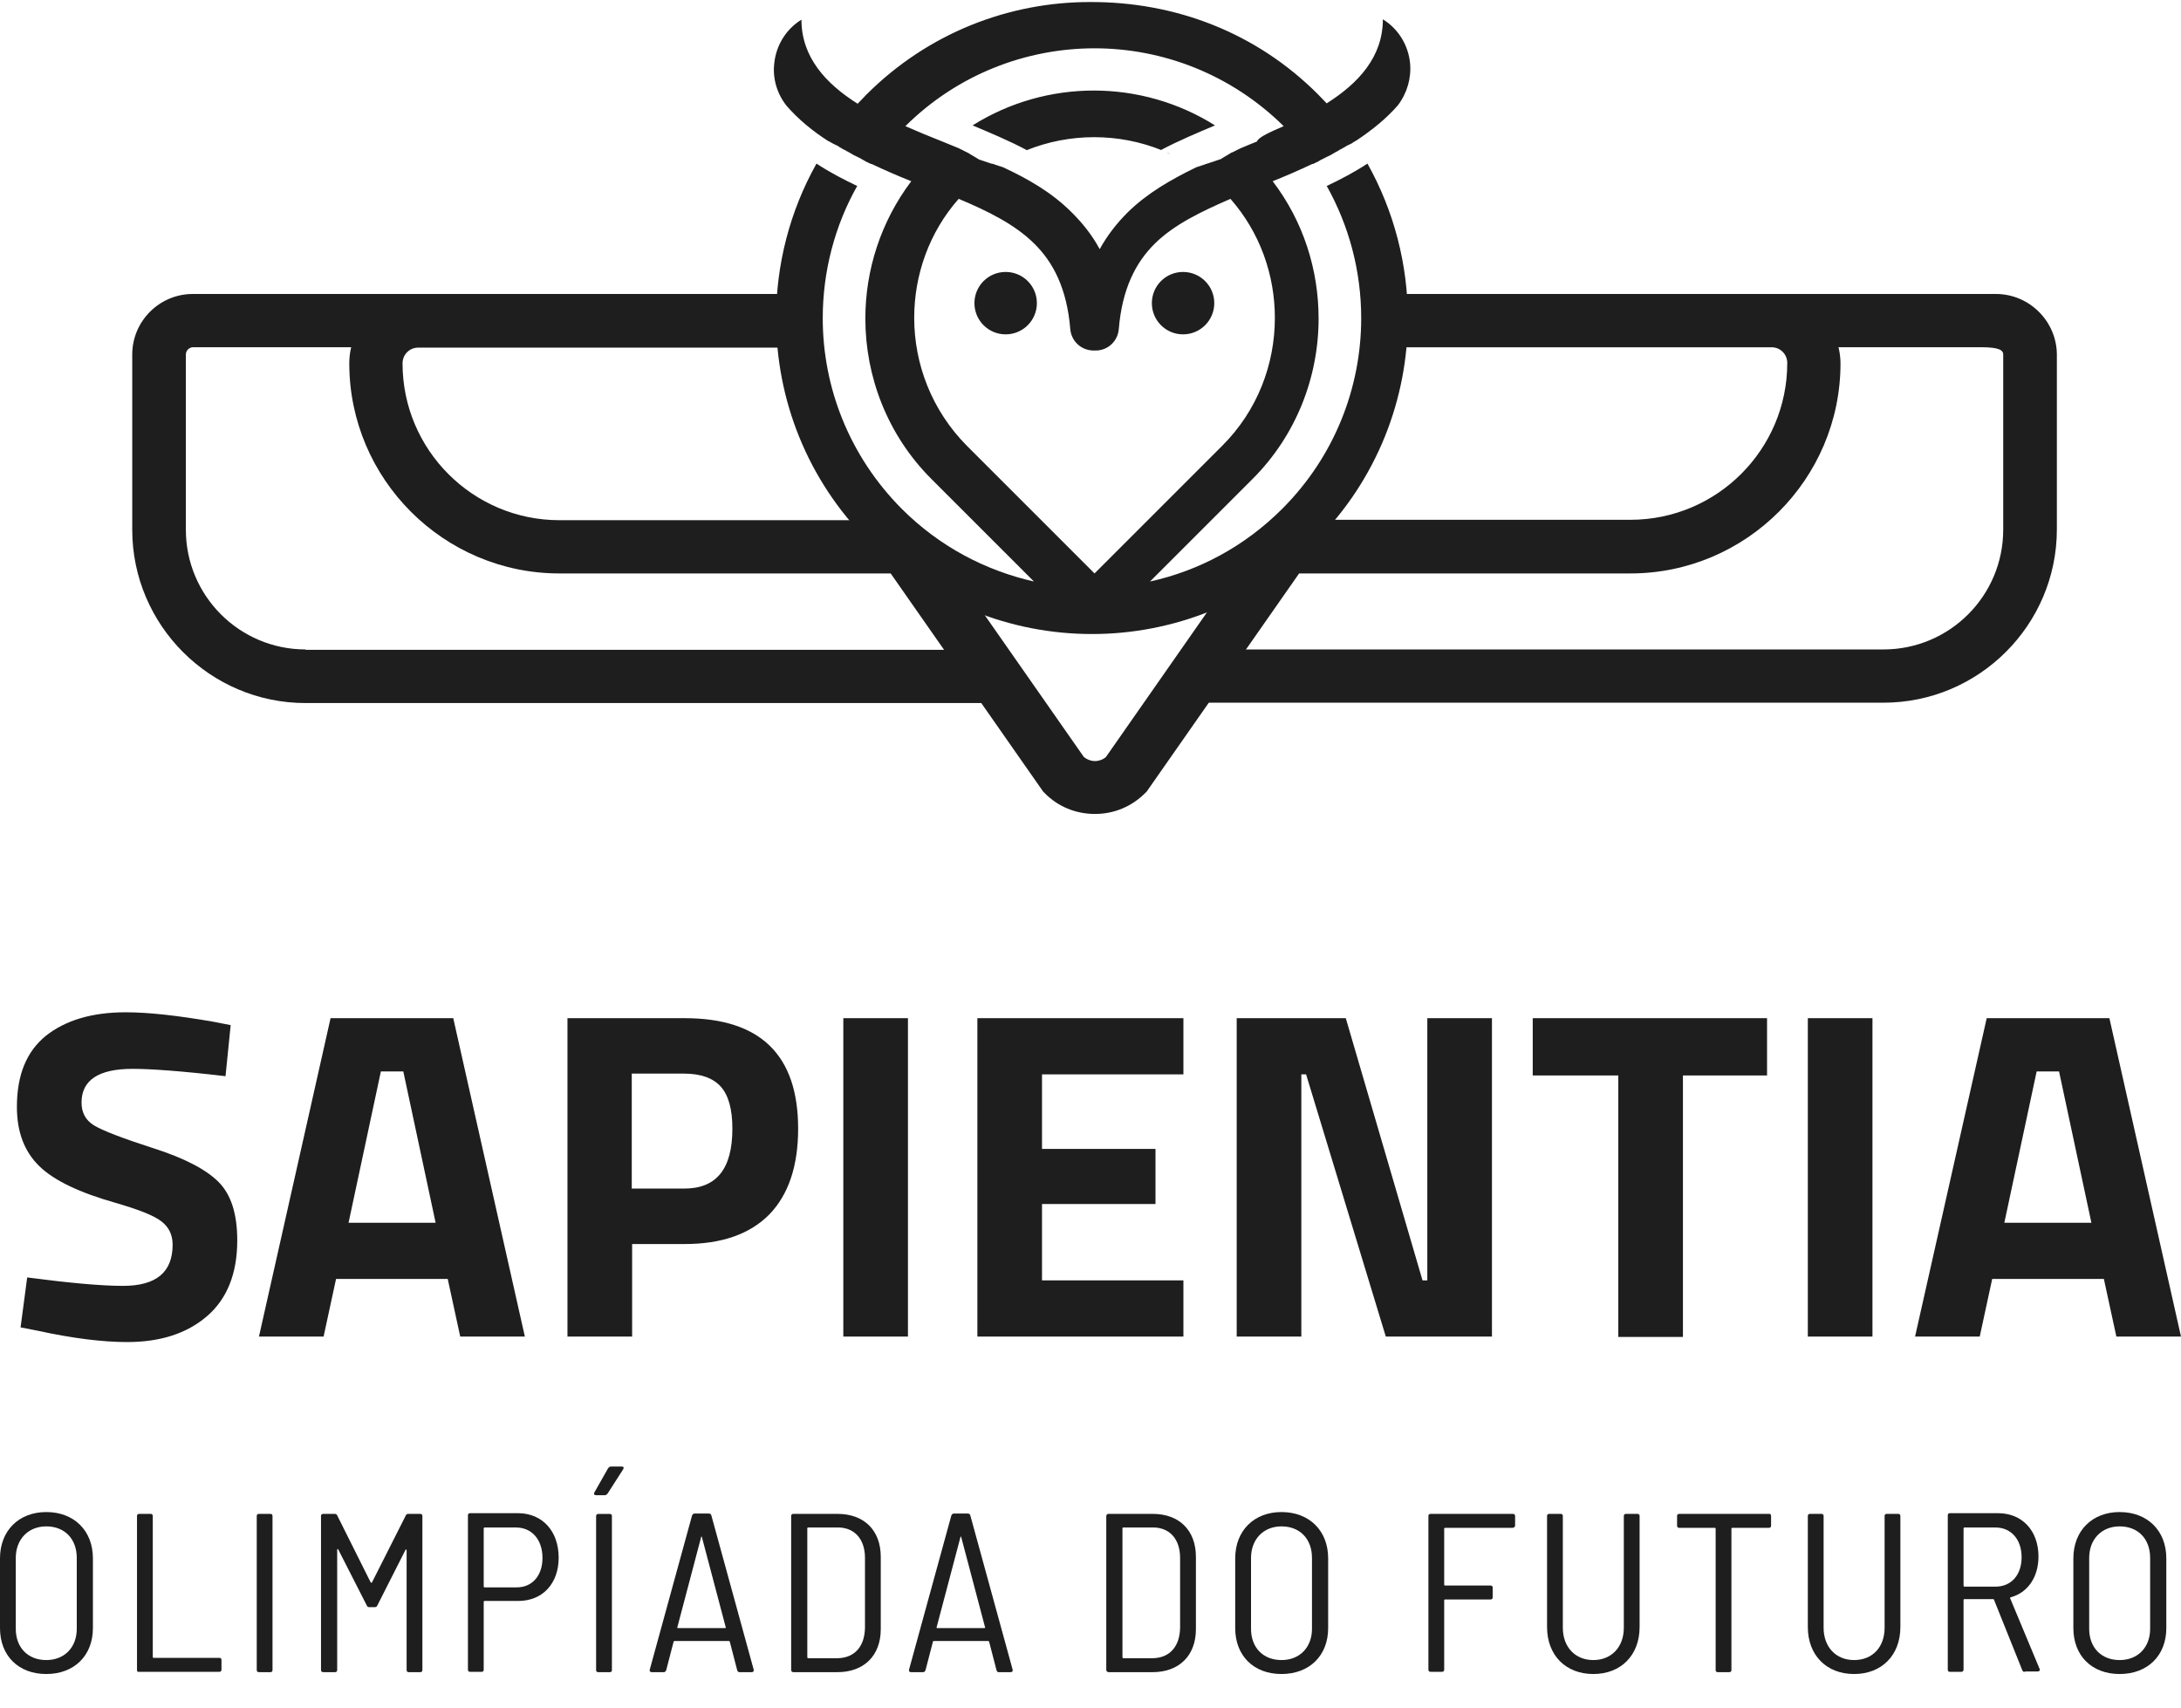 <svg width="60" height="47" viewBox="0 0 60 47" fill="none" xmlns="http://www.w3.org/2000/svg">
<path d="M31.97 4.137C31.374 3.895 30.738 3.774 30.101 3.774C29.465 3.774 28.828 3.895 28.232 4.137L28.242 4.127C27.767 3.875 27.262 3.663 26.756 3.45C27.767 2.814 28.929 2.491 30.091 2.491C31.253 2.491 32.415 2.814 33.425 3.45C32.92 3.663 32.415 3.875 31.94 4.127L31.97 4.137ZM32.193 4.239C32.162 4.228 32.122 4.208 32.092 4.198C32.132 4.208 32.162 4.218 32.193 4.239ZM29.444 9.058C29.353 7.946 28.98 7.219 28.444 6.694C27.908 6.168 27.171 5.805 26.373 5.471C25.554 6.401 25.15 7.573 25.15 8.745C25.15 10.018 25.635 11.291 26.595 12.261L30.111 15.777L33.627 12.261C34.597 11.291 35.072 10.018 35.072 8.745C35.072 7.573 34.668 6.401 33.85 5.471C33.062 5.815 32.314 6.168 31.778 6.694C31.243 7.219 30.869 7.946 30.778 9.058C30.748 9.391 30.475 9.644 30.142 9.644H30.091C29.747 9.644 29.475 9.391 29.444 9.058ZM35.315 3.471C33.87 2.046 31.991 1.329 30.111 1.329C28.232 1.329 26.342 2.046 24.907 3.471C25.251 3.622 25.595 3.764 25.928 3.895C26.059 3.946 26.181 3.996 26.373 4.077L26.393 4.087L26.413 4.097L26.433 4.107L26.453 4.117L26.474 4.127L26.494 4.137L26.514 4.148L26.534 4.158L26.554 4.168L26.575 4.178L26.595 4.188L26.615 4.198L26.635 4.208L26.655 4.218L26.666 4.228L26.686 4.239L26.706 4.249L26.716 4.259L26.736 4.269L26.756 4.279L26.767 4.289L26.787 4.299L26.807 4.309L26.817 4.319L26.837 4.329L26.858 4.34L26.868 4.35L26.888 4.36L26.908 4.37L26.918 4.38L26.938 4.39L26.959 4.4H26.969H26.979L26.999 4.41L27.019 4.42H27.029H27.039L27.06 4.43L27.08 4.441H27.09H27.1L27.12 4.451L27.14 4.461H27.151H27.161L27.181 4.471L27.201 4.481H27.211H27.221L27.241 4.491L27.262 4.501H27.272H27.282L27.312 4.511H27.322H27.332L27.353 4.521L27.373 4.532H27.383L27.413 4.542L27.433 4.552H27.444H27.454L27.474 4.562L27.494 4.572H27.504H27.514L27.535 4.582L27.555 4.592H27.565H27.575L27.595 4.602L27.615 4.582L27.595 4.602C28.292 4.926 28.939 5.299 29.485 5.845C29.778 6.138 30.041 6.461 30.253 6.855C30.465 6.471 30.727 6.138 31.021 5.845C31.566 5.309 32.223 4.936 32.91 4.602L32.93 4.592H32.94H32.95L32.971 4.582L32.991 4.572H33.001H33.011L33.031 4.562L33.052 4.552H33.062H33.072L33.092 4.542L33.112 4.532H33.122H33.132L33.153 4.521L33.173 4.511H33.183H33.193L33.213 4.501L33.233 4.491H33.243H33.254L33.274 4.481L33.294 4.471H33.304H33.314L33.334 4.461L33.355 4.451H33.365H33.375L33.395 4.441L33.415 4.43H33.425H33.435L33.456 4.42L33.476 4.41H33.486H33.496L33.516 4.4L33.537 4.39H33.547L33.577 4.38L33.597 4.37L33.607 4.36L33.627 4.35L33.648 4.34L33.658 4.329L33.678 4.319L33.698 4.309L33.708 4.299L33.729 4.289L33.749 4.279L33.759 4.269L33.779 4.259L33.799 4.249L33.809 4.239L33.83 4.228L33.85 4.218L33.86 4.208L33.88 4.198L33.91 4.188L33.931 4.178L33.951 4.168L33.971 4.158L33.991 4.148L34.011 4.137L34.032 4.127L34.052 4.117L34.072 4.107L34.092 4.097L34.112 4.087L34.133 4.077C34.325 3.996 34.446 3.946 34.577 3.895C34.628 3.764 34.971 3.622 35.315 3.471ZM36.174 4.481L36.184 4.501L36.174 4.481ZM32.546 7.482C33.021 7.482 33.405 7.866 33.405 8.34C33.405 8.815 33.021 9.199 32.546 9.199C32.071 9.199 31.688 8.815 31.688 8.34C31.688 7.866 32.071 7.482 32.546 7.482ZM27.666 7.482C28.141 7.482 28.525 7.866 28.525 8.34C28.525 8.815 28.141 9.199 27.666 9.199C27.191 9.199 26.807 8.815 26.807 8.34C26.807 7.866 27.191 7.482 27.666 7.482ZM36.255 2.592C36.336 2.673 36.416 2.763 36.497 2.844C37.376 2.289 38.043 1.561 38.043 0.531C38.468 0.793 38.74 1.238 38.791 1.733C38.831 2.147 38.71 2.561 38.458 2.895C38.134 3.269 37.74 3.582 37.316 3.865L37.295 3.875L37.265 3.895L37.245 3.905L37.225 3.915L37.215 3.925L37.205 3.935L37.184 3.946L37.164 3.956L37.144 3.966L37.124 3.976L37.103 3.986L37.083 3.996H37.073L37.063 4.006L37.043 4.016L37.023 4.026L37.013 4.036L36.992 4.047L36.972 4.057L36.952 4.067L36.942 4.077L36.922 4.087L36.901 4.097L36.891 4.107H36.881L36.861 4.117L36.831 4.137L36.8 4.158L36.78 4.168H36.77L36.76 4.178L36.74 4.188L36.719 4.198L36.709 4.208L36.689 4.218L36.669 4.228L36.649 4.239L36.639 4.249L36.618 4.259L36.598 4.269L36.588 4.279H36.578L36.558 4.289L36.538 4.299L36.517 4.309L36.497 4.319L36.477 4.329L36.457 4.34H36.447L36.437 4.35L36.416 4.36L36.396 4.37L36.376 4.38L36.356 4.39L36.336 4.4L36.315 4.41L36.305 4.42L36.285 4.43L36.265 4.441L36.255 4.451H36.245L36.224 4.461L36.204 4.471L36.184 4.481L36.164 4.491L36.144 4.501L36.123 4.511H36.113H36.103C35.739 4.683 35.365 4.845 35.012 4.986C35.861 6.098 36.275 7.431 36.275 8.765C36.275 10.361 35.669 11.968 34.456 13.18L31.637 15.999C32.971 15.706 34.234 15.039 35.275 13.998C36.719 12.554 37.447 10.654 37.447 8.755C37.447 7.482 37.124 6.219 36.477 5.077L36.497 5.118C36.881 4.936 37.265 4.734 37.619 4.501C38.356 5.815 38.73 7.29 38.73 8.755C38.73 10.977 37.882 13.2 36.184 14.898C34.486 16.595 32.263 17.444 30.041 17.444C27.817 17.444 25.595 16.595 23.897 14.898C22.199 13.2 21.351 10.977 21.351 8.755C21.351 7.29 21.724 5.815 22.462 4.501C22.816 4.734 23.2 4.936 23.584 5.118L23.604 5.077C22.957 6.209 22.634 7.482 22.634 8.755C22.634 10.654 23.361 12.543 24.806 13.998C25.847 15.039 27.11 15.696 28.444 15.999L25.625 13.18C24.412 11.968 23.806 10.361 23.806 8.765C23.806 7.431 24.23 6.098 25.069 4.986C24.715 4.845 24.342 4.683 23.978 4.511L23.968 4.532L23.978 4.511H23.968H23.958L23.937 4.501L23.917 4.491L23.897 4.481L23.877 4.471L23.857 4.461L23.836 4.451H23.826L23.816 4.441L23.796 4.43L23.776 4.42L23.766 4.41L23.745 4.4L23.725 4.39L23.705 4.38L23.695 4.37L23.654 4.35L23.644 4.34H23.634L23.594 4.319L23.574 4.309L23.553 4.299L23.533 4.289L23.513 4.279H23.503L23.493 4.269L23.473 4.259L23.452 4.249L23.442 4.239L23.422 4.228L23.402 4.218L23.382 4.208L23.372 4.198L23.351 4.188L23.331 4.178L23.321 4.168H23.311L23.291 4.158L23.26 4.137L23.24 4.127L23.22 4.117L23.2 4.107H23.19L23.18 4.097L23.149 4.077L23.129 4.067L23.109 4.057L23.078 4.036L23.068 4.026L23.048 4.016L23.028 4.006L23.018 3.996H23.008L22.988 3.986L22.967 3.976L22.947 3.966L22.927 3.956L22.907 3.946L22.887 3.935L22.876 3.925H22.866L22.836 3.905L22.816 3.895L22.796 3.885L22.775 3.875C22.351 3.602 21.957 3.279 21.634 2.905C21.381 2.582 21.25 2.167 21.3 1.743C21.351 1.248 21.623 0.803 22.048 0.541C22.048 1.571 22.715 2.299 23.594 2.854C23.675 2.774 23.756 2.683 23.836 2.602C25.534 0.904 27.757 0.056 29.98 0.056C32.334 0.046 34.557 0.894 36.255 2.592Z" fill="#1E1E1E"/>
<path d="M48.724 8.088H38.548L38.619 9.553H48.734C48.976 9.553 49.168 9.745 49.168 9.987C49.168 12.362 47.238 14.301 44.853 14.301H36.275L35.628 15.069L33.627 16.241L30.424 20.828C30.343 20.899 30.232 20.939 30.121 20.939C30.01 20.939 29.909 20.899 29.818 20.828L26.797 16.504L26.453 16.474L23.826 14.312H15.389C13.014 14.312 11.074 12.382 11.074 9.997C11.074 9.755 11.266 9.563 11.509 9.563H21.634L21.512 8.098H11.509C10.458 8.098 9.609 8.947 9.609 9.997C9.609 13.18 12.206 15.777 15.389 15.777H24.503L28.697 21.778L28.737 21.818C29.101 22.192 29.596 22.394 30.121 22.394C30.647 22.394 31.132 22.192 31.506 21.818L31.546 21.778L35.739 15.777H44.853C48.036 15.777 50.633 13.18 50.633 9.997C50.623 8.937 49.764 8.088 48.724 8.088Z" fill="#1E1E1E"/>
<path d="M8.407 17.868C6.588 17.868 5.113 16.393 5.113 14.574V9.755C5.113 9.644 5.204 9.553 5.315 9.553H21.856L21.684 8.088H5.305C4.385 8.088 3.638 8.836 3.638 9.755V14.574C3.638 17.201 5.78 19.343 8.407 19.343H27.615L26.564 17.878H8.407V17.868Z" fill="#1E1E1E"/>
<path d="M54.907 8.088H38.558L38.437 9.553H54.503C55.019 9.553 55.109 9.644 55.109 9.755V14.574C55.109 16.393 53.634 17.868 51.815 17.868H33.051L32.223 19.333H51.815C54.443 19.333 56.585 17.191 56.585 14.564V9.745C56.575 8.836 55.827 8.088 54.907 8.088Z" fill="#1E1E1E"/>
<path d="M0 44.794V42.874C0 42.116 0.515 41.601 1.273 41.601C2.041 41.601 2.556 42.116 2.556 42.874V44.794C2.556 45.551 2.041 46.057 1.273 46.057C0.505 46.057 0 45.551 0 44.794ZM2.112 44.814V42.864C2.112 42.338 1.778 41.995 1.273 41.995C0.778 41.995 0.434 42.348 0.434 42.864V44.814C0.434 45.329 0.768 45.673 1.273 45.673C1.778 45.673 2.112 45.319 2.112 44.814Z" fill="#1E1E1E"/>
<path d="M3.769 45.946V41.712C3.769 41.672 3.789 41.651 3.83 41.651H4.143C4.183 41.651 4.203 41.672 4.203 41.712V45.592C4.203 45.602 4.214 45.612 4.224 45.612H6.032C6.073 45.612 6.093 45.633 6.093 45.673V45.936C6.093 45.976 6.073 45.996 6.032 45.996H3.819C3.789 46.006 3.769 45.986 3.769 45.946Z" fill="#1E1E1E"/>
<path d="M7.063 45.946V41.712C7.063 41.672 7.083 41.651 7.124 41.651H7.437C7.477 41.651 7.497 41.672 7.497 41.712V45.946C7.497 45.986 7.477 46.006 7.437 46.006H7.124C7.083 46.006 7.063 45.986 7.063 45.946Z" fill="#1E1E1E"/>
<path d="M8.831 45.946V41.712C8.831 41.672 8.852 41.651 8.892 41.651H9.205C9.235 41.651 9.266 41.661 9.276 41.692L10.195 43.531C10.206 43.551 10.226 43.551 10.236 43.531L11.165 41.692C11.175 41.661 11.206 41.651 11.236 41.651H11.559C11.6 41.651 11.62 41.672 11.62 41.712V45.946C11.62 45.986 11.6 46.006 11.559 46.006H11.246C11.206 46.006 11.186 45.986 11.186 45.946V42.652C11.186 42.632 11.165 42.621 11.155 42.642L10.377 44.178C10.367 44.208 10.337 44.218 10.306 44.218H10.165C10.135 44.218 10.104 44.208 10.094 44.178L9.306 42.632C9.296 42.611 9.276 42.611 9.276 42.642V45.946C9.276 45.986 9.256 46.006 9.215 46.006H8.902C8.852 46.006 8.831 45.986 8.831 45.946Z" fill="#1E1E1E"/>
<path d="M15.369 42.855C15.369 43.572 14.924 44.047 14.257 44.047H13.328C13.318 44.047 13.307 44.057 13.307 44.067V45.936C13.307 45.977 13.287 45.997 13.247 45.997H12.934C12.893 45.997 12.873 45.977 12.873 45.936V41.693C12.873 41.652 12.893 41.632 12.934 41.632H14.268C14.924 41.642 15.369 42.127 15.369 42.855ZM14.924 42.865C14.924 42.359 14.631 42.026 14.197 42.026H13.328C13.318 42.026 13.307 42.036 13.307 42.046V43.653C13.307 43.663 13.318 43.673 13.328 43.673H14.197C14.631 43.683 14.924 43.36 14.924 42.865Z" fill="#1E1E1E"/>
<path d="M16.349 41.066L16.733 40.389C16.753 40.369 16.773 40.349 16.804 40.349H17.107C17.157 40.349 17.167 40.379 17.147 40.419L16.713 41.096C16.692 41.117 16.672 41.137 16.642 41.137H16.399C16.349 41.137 16.329 41.106 16.349 41.066ZM16.399 45.947V41.713C16.399 41.672 16.43 41.652 16.46 41.652H16.773C16.814 41.652 16.834 41.672 16.834 41.713V45.947C16.834 45.987 16.814 46.007 16.773 46.007H16.46C16.42 46.007 16.399 45.987 16.399 45.947Z" fill="#1E1E1E"/>
<path d="M20.279 45.946L20.077 45.168C20.067 45.148 20.057 45.148 20.047 45.148H18.562C18.552 45.148 18.541 45.148 18.531 45.168L18.329 45.946C18.319 45.976 18.299 46.007 18.259 46.007H17.935C17.895 46.007 17.864 45.986 17.875 45.936L19.037 41.702C19.047 41.672 19.067 41.642 19.107 41.642H19.501C19.542 41.642 19.562 41.662 19.572 41.702L20.734 45.936C20.744 45.976 20.724 46.007 20.674 46.007H20.35C20.31 46.007 20.29 45.986 20.279 45.946ZM18.653 44.794H19.946C19.956 44.794 19.976 44.784 19.966 44.774L19.309 42.288C19.299 42.268 19.289 42.268 19.289 42.288L18.633 44.774C18.622 44.784 18.642 44.794 18.653 44.794Z" fill="#1E1E1E"/>
<path d="M21.765 45.946V41.712C21.765 41.672 21.785 41.651 21.826 41.651H23.038C23.776 41.651 24.23 42.106 24.23 42.834V44.824C24.23 45.552 23.766 46.006 23.038 46.006H21.826C21.785 46.006 21.765 45.976 21.765 45.946ZM22.23 45.622H23.048C23.503 45.612 23.786 45.309 23.796 44.784V42.864C23.796 42.349 23.513 42.025 23.048 42.025H22.23C22.22 42.025 22.209 42.035 22.209 42.045V45.582C22.209 45.612 22.22 45.622 22.23 45.622Z" fill="#1E1E1E"/>
<path d="M27.413 45.946L27.211 45.168C27.201 45.148 27.191 45.148 27.181 45.148H25.695C25.685 45.148 25.665 45.148 25.665 45.168L25.463 45.946C25.453 45.976 25.433 46.007 25.392 46.007H25.069C25.029 46.007 24.998 45.986 25.008 45.936L26.17 41.702C26.18 41.672 26.201 41.642 26.241 41.642H26.625C26.666 41.642 26.686 41.662 26.696 41.702L27.858 45.936C27.868 45.976 27.848 46.007 27.797 46.007H27.474C27.444 46.007 27.423 45.986 27.413 45.946ZM25.786 44.794H27.08C27.09 44.794 27.11 44.784 27.1 44.774L26.443 42.288C26.433 42.268 26.423 42.268 26.423 42.288L25.766 44.774C25.756 44.784 25.776 44.794 25.786 44.794Z" fill="#1E1E1E"/>
<path d="M30.434 45.946V41.712C30.434 41.672 30.465 41.651 30.495 41.651H31.708C32.445 41.651 32.9 42.106 32.9 42.834V44.824C32.9 45.552 32.435 46.006 31.708 46.006H30.495C30.465 46.006 30.434 45.976 30.434 45.946ZM30.899 45.622H31.718C32.172 45.612 32.455 45.309 32.465 44.784V42.864C32.465 42.349 32.182 42.025 31.718 42.025H30.899C30.889 42.025 30.879 42.035 30.879 42.045V45.582C30.879 45.612 30.889 45.622 30.899 45.622Z" fill="#1E1E1E"/>
<path d="M33.981 44.794V42.874C33.981 42.116 34.496 41.601 35.254 41.601C36.022 41.601 36.538 42.116 36.538 42.874V44.794C36.538 45.551 36.022 46.057 35.254 46.057C34.486 46.057 33.981 45.551 33.981 44.794ZM36.093 44.814V42.864C36.093 42.338 35.76 41.995 35.254 41.995C34.759 41.995 34.416 42.348 34.416 42.864V44.814C34.416 45.329 34.749 45.673 35.254 45.673C35.76 45.673 36.093 45.319 36.093 44.814Z" fill="#1E1E1E"/>
<path d="M41.61 42.035H39.751C39.741 42.035 39.73 42.045 39.73 42.056V43.602C39.73 43.612 39.741 43.622 39.751 43.622H41.004C41.044 43.622 41.064 43.642 41.064 43.682V43.945C41.064 43.986 41.044 44.006 41.004 44.006H39.751C39.741 44.006 39.73 44.016 39.73 44.026V45.936C39.73 45.976 39.71 45.996 39.67 45.996H39.357C39.316 45.996 39.296 45.976 39.296 45.936V41.712C39.296 41.672 39.316 41.651 39.357 41.651H41.62C41.66 41.651 41.681 41.672 41.681 41.712V41.975C41.681 42.005 41.65 42.035 41.61 42.035Z" fill="#1E1E1E"/>
<path d="M42.56 44.764V41.712C42.56 41.672 42.58 41.651 42.62 41.651H42.934C42.974 41.651 42.994 41.672 42.994 41.712V44.784C42.994 45.309 43.328 45.673 43.833 45.673C44.328 45.673 44.672 45.319 44.672 44.784V41.712C44.672 41.672 44.692 41.651 44.732 41.651H45.045C45.086 41.651 45.106 41.672 45.106 41.712V44.764C45.106 45.542 44.591 46.057 43.833 46.057C43.075 46.057 42.56 45.542 42.56 44.764Z" fill="#1E1E1E"/>
<path d="M48.723 41.712V41.975C48.723 42.015 48.703 42.035 48.663 42.035H47.652C47.642 42.035 47.632 42.045 47.632 42.056V45.946C47.632 45.986 47.612 46.006 47.572 46.006H47.258C47.218 46.006 47.198 45.986 47.198 45.946V42.056C47.198 42.045 47.188 42.035 47.178 42.035H46.197C46.157 42.035 46.137 42.015 46.137 41.975V41.712C46.137 41.672 46.157 41.651 46.197 41.651H48.683C48.703 41.651 48.723 41.672 48.723 41.712Z" fill="#1E1E1E"/>
<path d="M49.734 44.764V41.712C49.734 41.672 49.754 41.651 49.794 41.651H50.108C50.148 41.651 50.168 41.672 50.168 41.712V44.784C50.168 45.309 50.502 45.673 51.007 45.673C51.512 45.673 51.846 45.319 51.846 44.784V41.712C51.846 41.672 51.866 41.651 51.906 41.651H52.22C52.26 41.651 52.28 41.672 52.28 41.712V44.764C52.28 45.542 51.765 46.057 51.007 46.057C50.249 46.057 49.734 45.542 49.734 44.764Z" fill="#1E1E1E"/>
<path d="M55.635 45.956L54.857 44.017C54.847 43.996 54.847 43.996 54.837 43.996H54.038C54.028 43.996 54.018 44.006 54.018 44.017V45.936C54.018 45.977 53.988 45.997 53.958 45.997H53.644C53.604 45.997 53.584 45.977 53.584 45.936V41.693C53.584 41.652 53.604 41.632 53.644 41.632H54.968C55.625 41.632 56.079 42.107 56.079 42.824C56.079 43.4 55.776 43.825 55.312 43.946C55.301 43.956 55.291 43.966 55.301 43.976L56.11 45.916C56.13 45.956 56.1 45.987 56.059 45.987H55.726C55.675 46.007 55.655 45.997 55.635 45.956ZM54.018 42.056V43.622C54.018 43.633 54.028 43.653 54.038 43.653H54.897C55.332 43.653 55.615 43.329 55.615 42.844C55.615 42.349 55.322 42.026 54.897 42.026H54.038C54.028 42.026 54.018 42.036 54.018 42.056Z" fill="#1E1E1E"/>
<path d="M57.039 44.794V42.874C57.039 42.116 57.555 41.601 58.312 41.601C59.08 41.601 59.596 42.116 59.596 42.874V44.794C59.596 45.551 59.08 46.057 58.312 46.057C57.544 46.057 57.039 45.551 57.039 44.794ZM59.151 44.814V42.864C59.151 42.338 58.818 41.995 58.312 41.995C57.817 41.995 57.474 42.348 57.474 42.864V44.814C57.474 45.329 57.807 45.673 58.312 45.673C58.818 45.673 59.151 45.319 59.151 44.814Z" fill="#1E1E1E"/>
<path d="M3.648 29.407C2.708 29.407 2.243 29.72 2.243 30.336C2.243 30.609 2.354 30.821 2.587 30.963C2.819 31.104 3.365 31.316 4.213 31.589C5.072 31.862 5.668 32.175 6.012 32.519C6.356 32.862 6.527 33.398 6.527 34.125C6.527 35.045 6.244 35.742 5.689 36.217C5.133 36.692 4.405 36.924 3.496 36.924C2.829 36.924 2.001 36.823 1.031 36.611L0.566 36.52L0.748 35.146C1.9 35.297 2.779 35.378 3.385 35.378C4.294 35.378 4.749 35.005 4.749 34.247C4.749 33.974 4.648 33.762 4.436 33.6C4.224 33.438 3.809 33.277 3.183 33.095C2.182 32.812 1.485 32.478 1.081 32.084C0.677 31.69 0.465 31.155 0.465 30.457C0.465 29.578 0.727 28.932 1.263 28.497C1.799 28.073 2.526 27.851 3.456 27.851C4.092 27.851 4.901 27.942 5.881 28.113L6.346 28.204L6.204 29.609C5.002 29.467 4.143 29.407 3.648 29.407Z" fill="#1E1E1E"/>
<path d="M7.124 36.773L9.094 28.013H12.469L14.439 36.773H12.661L12.317 35.187H9.245L8.902 36.773H7.124ZM10.478 29.478L9.589 33.641H11.984L11.095 29.478H10.478Z" fill="#1E1E1E"/>
<path d="M18.834 34.227H17.39V36.773H15.611V28.013H18.834C20.916 28.013 21.957 29.023 21.957 31.054C21.957 32.075 21.694 32.863 21.169 33.408C20.633 33.954 19.855 34.227 18.834 34.227ZM17.39 32.701H18.825C19.714 32.701 20.148 32.156 20.148 31.054C20.148 30.509 20.037 30.125 19.825 29.892C19.613 29.66 19.279 29.538 18.814 29.538H17.38V32.701H17.39Z" fill="#1E1E1E"/>
<path d="M23.2 36.773V28.013H24.978V36.773H23.2Z" fill="#1E1E1E"/>
<path d="M26.888 36.773V28.013H32.556V29.559H28.666V31.61H31.788V33.126H28.666V35.227H32.556V36.773H26.888Z" fill="#1E1E1E"/>
<path d="M34.022 36.773V28.013H37.023L39.134 35.227H39.266V28.013H41.044V36.773H38.124L35.931 29.559H35.8V36.773H34.022Z" fill="#1E1E1E"/>
<path d="M42.166 29.589V28.013H48.612V29.589H46.298V36.783H44.52V29.589H42.166Z" fill="#1E1E1E"/>
<path d="M49.734 36.773V28.013H51.512V36.773H49.734Z" fill="#1E1E1E"/>
<path d="M52.684 36.773L54.655 28.013H58.03L60 36.773H58.222L57.878 35.187H54.806L54.463 36.773H52.684ZM56.029 29.478L55.14 33.641H57.535L56.645 29.478H56.029Z" fill="#1E1E1E"/>
</svg>
